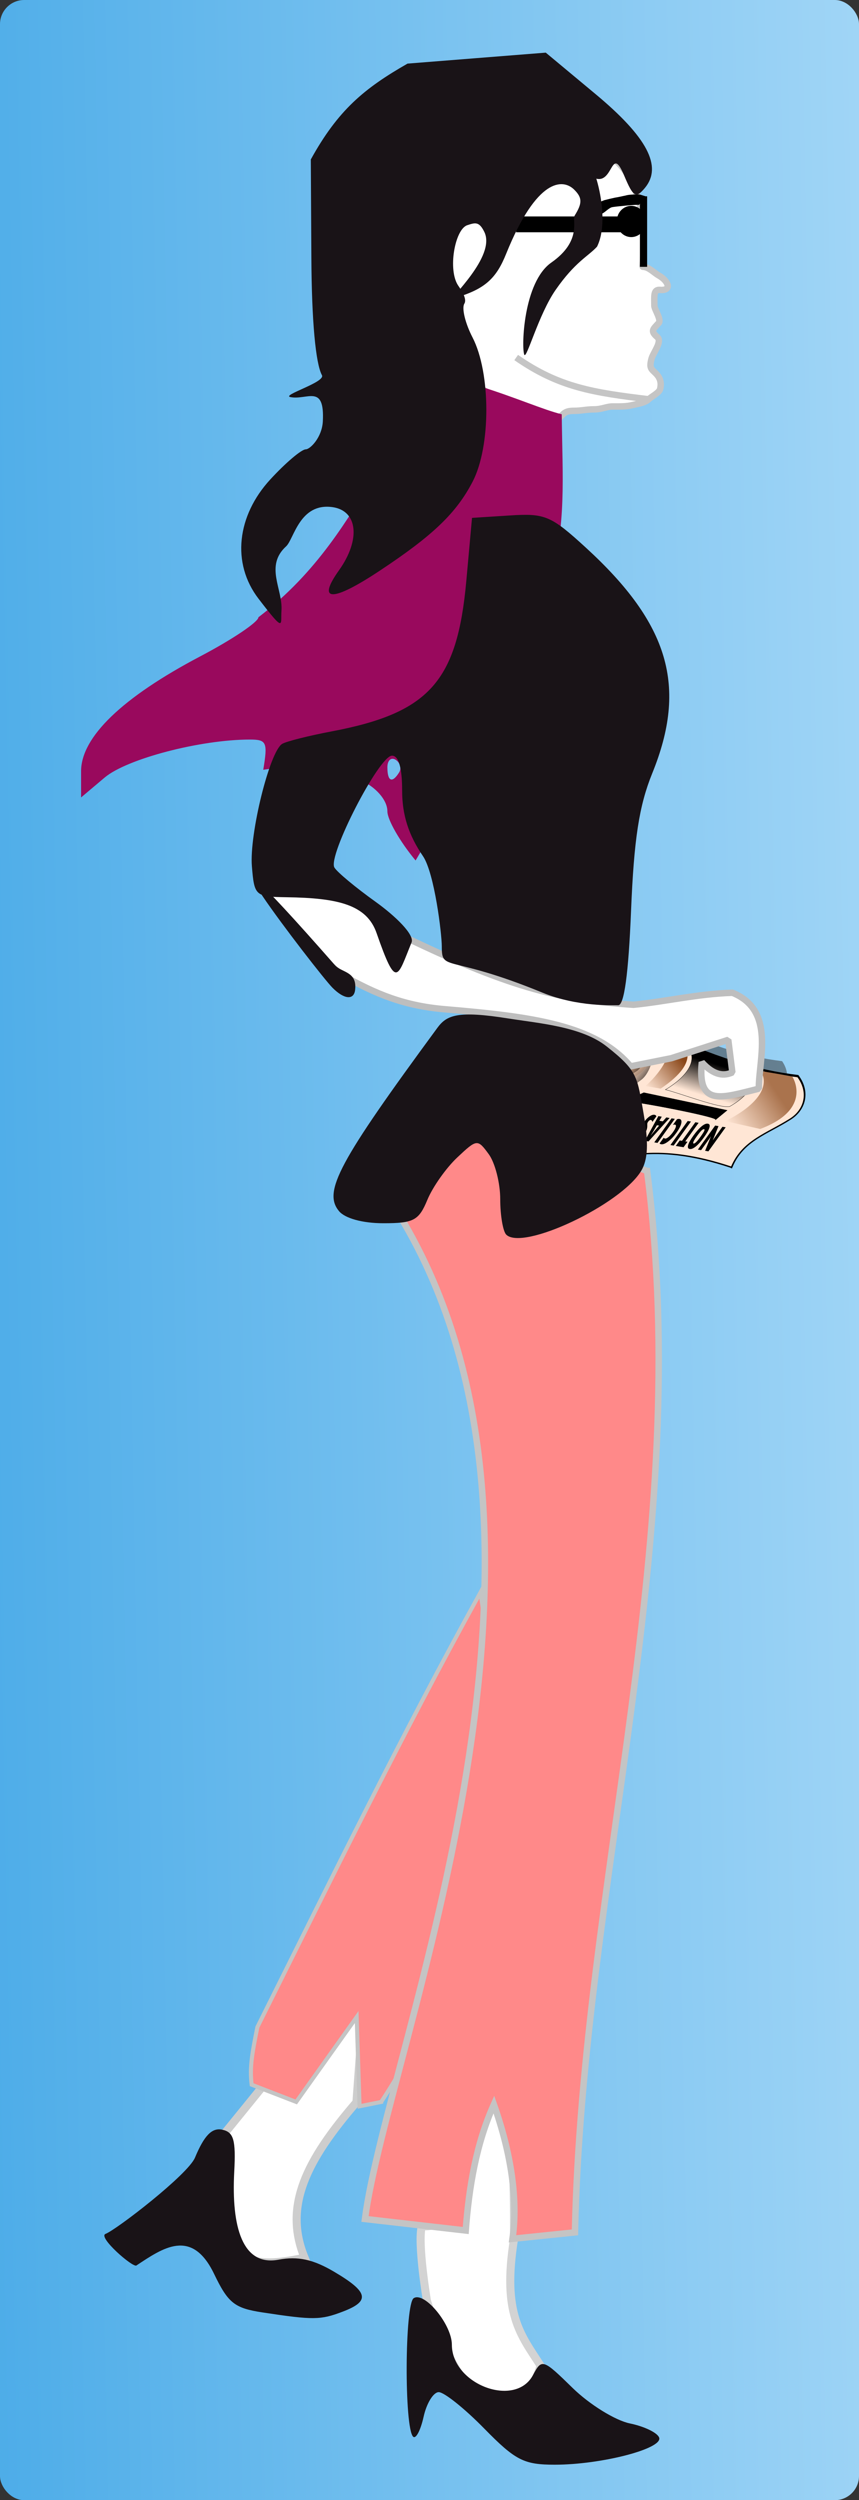 <?xml version="1.0" encoding="UTF-8"?>
<svg version="1.0" viewBox="0 0 106.57 310.14" xmlns="http://www.w3.org/2000/svg" xmlns:xlink="http://www.w3.org/1999/xlink">
<rect x="0" y="0" width="106.57" height="310.14" fill="#333333" stroke="none"/>
<defs>
<linearGradient id="b" x1="158.12" x2="338.34" y1="337.75" y2="251.04" gradientUnits="userSpaceOnUse">
<stop stop-color="#aa734d" offset="0"/>
<stop stop-color="#aa734d" stop-opacity="0" offset="1"/>
</linearGradient>
<linearGradient id="c" x1="467.55" x2="601" y1="505.84" y2="419.36" gradientUnits="userSpaceOnUse">
<stop stop-color="#894618" offset="0"/>
<stop stop-color="#894618" stop-opacity="0" offset="1"/>
</linearGradient>
<linearGradient id="d" x1="774.22" x2="797.06" y1="489.23" y2="528.9" gradientUnits="userSpaceOnUse">
<stop stop-color="#331400" offset="0"/>
<stop stop-color="#803300" stop-opacity="0" offset="1"/>
</linearGradient>
<linearGradient id="e" x1="744.31" x2="769.41" y1="472.56" y2="510.87" gradientUnits="userSpaceOnUse">
<stop stop-color="#663412" offset="0"/>
<stop stop-color="#8f491a" stop-opacity="0" offset="1"/>
</linearGradient>
<linearGradient id="f" x1="756.15" x2="765.81" y1="444.74" y2="463.98" gradientUnits="userSpaceOnUse">
<stop stop-color="#663d22" offset="0"/>
<stop stop-color="#9f5f35" stop-opacity="0" offset="1"/>
</linearGradient>
<linearGradient id="g" x1="738.16" x2="797.06" y1="417.09" y2="494.04" gradientUnits="userSpaceOnUse" xlink:href="#a"/>
<linearGradient id="h" x1="727.34" x2="750.18" y1="403.87" y2="436.33" gradientUnits="userSpaceOnUse">
<stop stop-color="#664b38" offset="0"/>
<stop stop-color="#bf8c6a" stop-opacity="0" offset="1"/>
</linearGradient>
<linearGradient id="i" x1="733.43" x2="763.4" y1="385.22" y2="421.04" gradientUnits="userSpaceOnUse">
<stop stop-color="#665041" offset="0"/>
<stop stop-color="#cfa285" stop-opacity="0" offset="1"/>
</linearGradient>
<linearGradient id="j" x1="693.35" x2="741.76" y1="377.92" y2="443.8" gradientUnits="userSpaceOnUse" xlink:href="#a"/>
<linearGradient id="k" x1="687.38" x2="741.76" y1="364.99" y2="421.51" gradientUnits="userSpaceOnUse">
<stop stop-color="#65574e" offset="0"/>
<stop stop-color="#efcfba" stop-opacity="0" offset="1"/>
</linearGradient>
<linearGradient id="l" x1="317.67" x2="366.32" y1="449.32" y2="344.86" gradientUnits="userSpaceOnUse">
<stop offset="0"/>
<stop stop-opacity="0" offset="1"/>
</linearGradient>
<linearGradient id="a">
<stop stop-color="#665449" offset="0"/>
<stop stop-color="#dfb99f" stop-opacity="0" offset="1"/>
</linearGradient>
<linearGradient id="m" x1="434" x2="-258.73" y1="322.36" y2="413.01" gradientTransform="matrix(.538 0 0 3.737 148.04 -1070.1)" gradientUnits="userSpaceOnUse">
<stop stop-color="#a0d5f6" offset="0"/>
<stop stop-color="#1591df" offset=".5"/>
<stop stop-color="#168cd6" offset=".5"/>
<stop stop-color="#116ea9" stop-opacity=".996" offset="1"/>
</linearGradient>
</defs>
<g transform="translate(-275.07 -134.44)">
<rect x="275.07" y="134.44" width="106.57" height="310.14" rx="3" ry="3" fill="url(#m)"/>
<path d="m344.46 186.29c-0.13 0.13-13.13-3.17-13.16-7.76-0.02-4.29-2.09-18.07-0.05-19.85 2.29-1.99 14.12-8.81 19.62-4.8 5.49 4.01 3.77 13.66 3.95 13.66 0.72-0.01 1.38 0.74 1.97 1.07 1.25 0.71 1.65 1.91 0.17 1.79-0.85-0.07-0.71 0.75-0.71 1.96 0 0.47 0.91 1.73 0.54 2.15-0.7 0.77-1.07 0.98-0.18 1.74 0.66 0.57-0.52 1.94-0.72 2.72-0.29 1.16-0.03 1.22 0.54 1.79 0.58 0.58 0.72 1.2 0.53 1.96-0.11 0.44-1.17 0.99-1.42 1.25-0.46 0.45-1.43 0.58-1.97 0.71-0.78 0.2-1.54 0.18-2.5 0.18-0.73 0-1.33 0.36-2.32 0.36-0.98 0-1.47 0.18-2.5 0.18-1.1 0-1.26 0.37-1.79 0.89z" fill="#fff" fill-rule="evenodd" stroke="#c5c5c5" stroke-width=".8"/>
<path d="m307.6 393.33 12.54-9.68-0.85 11.57c-6.19 7.19-9.09 12.86-6.43 19.29-8.61 1.78-9.89 0.04-11.43-13.58l6.17-7.6z" fill="#fff" fill-rule="evenodd" stroke="#cdcdcd" stroke-width="1px"/>
<path d="m338.84 412.18c0.1-17.3-1.42-18.15-2.45-17.8-2.53 0.85-2.64 17-8.98 16.2-0.58 2.04 0.63 9.28 0.63 9.28 5.06 15.9 11.72 15.72 14.1 8.04-2.44-3.81-4.79-6.37-3.3-15.72z" fill="#fff" fill-rule="evenodd" stroke="#d3d3d3" stroke-width="1px"/>
<path d="m322.36 395.18c11.96-18.21 16.07-38.57 12.32-63.21-9.86 17.85-18.45 35.45-27.68 53.93-0.62 3.14-0.98 4.89-0.71 7.14l5.53 2.14 7.5-10.53 0.36 11.07 2.68-0.54z" fill="#ff8989" fill-rule="evenodd" stroke="#c4c4c4" stroke-width=".5"/>
<path d="m355.35 279.7c-9.35-3.46-22.27-11.2-31.26 4.62 25.83 40.95-1 104.07-3.74 125.38l12.5 1.43c0.41-5.46 1.32-10.8 3.49-15.63 2.12 5.99 3.01 11.76 2.31 16.66l7.75-0.8c0.96-43.88 14.81-86.13 8.95-131.66z" fill="#ff8989" fill-rule="evenodd" stroke="#c4c4c4" stroke-width=".8"/>
<path d="m326.63 241.18c-1.92-2.3-3.5-5.05-3.5-6.09 0-2.92-6.04-6.31-7.76-3-1.4-4.62 2.75-3.63-7.64-2.16 0.57-3.42 0.42-3.75-1.66-3.75-6.13 0-15.23 2.38-18 4.7l-2.94 2.48v-3.25c0-4.24 5.11-9.16 14.8-14.26 3.96-2.08 7.2-4.26 7.2-4.84 14.86-11.33 14.92-26.72 27.32-28.7 4.58 1.42 8.1 2.99 10.31 3.52 0.19 16.27 1.99 21.37-18.13 55.35zm-2.04-10.93c0.31-0.51 0.12-1.21-0.44-1.56s-1.02 0.07-1.02 0.93c0 1.76 0.6 2.02 1.46 0.63z" fill="#99095d"/>
<path d="m355.54 183.97c-6.91-0.83-11.14-1.49-16.43-5.18" fill="none" stroke="#c5c5c5" stroke-width=".8"/>
<rect x="339.11" y="161.29" width="14.821" height="1.964" ry="0" color="#000000" fill-rule="evenodd"/>
<rect x="354.46" y="158.79" width=".893" height="8.75" color="#000000" fill-rule="evenodd"/>
<path transform="translate(124.46 8.393)" d="m230.71 153.52a1.786 1.875 0 1 1-3.57 0 1.786 1.875 0 1 1 3.57 0z" color="#000000" fill-rule="evenodd"/>
<path d="m348.61 159.94c0.45-0.29 0.95-0.47 1.44-0.67 0.45-0.12 0.9-0.22 1.35-0.32 0.43-0.06 0.84-0.17 1.26-0.25 0.44-0.13 0.9-0.12 1.35-0.15 0.4-0.05 0.75 0.13 1.12 0.23l-0.77 1.07c-0.34-0.05-2.94 0.21-3.29 0.28-0.44 0.05-0.95 0.69-1.37 0.84-0.43 0.07-0.85 0.13-1.27 0.25-0.44 0.1-0.89 0.16-1.3 0.36-0.5 0.21-0.99 0.43-1.46 0.67l2.94-2.31z"/>
<g transform="matrix(-.036 .005 -.005 -.036 378.91 281.46)">
<path d="m379.45 201.35c-49.66 76.38-127.14 85.71-206.77 121.22-48.51 21.62-71.07 71.48-45.31 122.53 123.66 32.8 235.33 84.43 429.37 208.91 20.61 13.22 87.13-8.49 102.36-16.79 19.78-10.77 133.65-123.34 269.96-135.51 5.18-0.47-30.64-12.22-62.75-23.01 14.61-5.32 29.71-9.45 45.17-11.97 2.27-0.37-4.24-4.8-15.31-11.32 11.33-2.15 22.99-3.58 34.96-4.06-7.15-5.57-14.47-10.71-21.91-15.52 6.99-1.37 14.05-2.51 21.19-3.29-10.05-5.59-34.01-12.53-61.76-19.38 17.16-11.79 35.45-24.08 55.6-37.09-9.36 0.17-29.3-1.84-51.72-4.5 8.4-8.92 16.67-18.07 24.86-27.46-6.68 0.12-13.66 0.09-20.91-0.09 3.16-3.52 6.29-7.07 9.42-10.67-15.36 0.27-32.28-0.25-50.46-1.58 7.16-9.3 14.19-18.73 21.13-28.3-15.47 1.69-32.63 2.74-51.13 3.07 9.04-13.49 18.08-27.08 27.4-40.69-124.52 17.08-245.87 38.78-453.39-64.5z" fill="#1e0b00" fill-opacity=".41" fill-rule="evenodd"/>
<path d="m523.8 568.56 67.91 58.93 108.01-40.42s-137.77-111.08-140.8-105.8c-3.02 5.28-32.82 88.93-35.12 87.29z" fill="#5e2500" fill-rule="evenodd"/>
<path d="m349.4 114.78c-51.19 84.75-135.88 95.1-221.78 134.5-52.329 24-74.923 79.32-44.378 135.97 137.28 36.4 262.2 93.69 480.81 231.81 23.22 14.67 95.33-9.42 111.69-18.62 21.26-11.96 141.38-136.87 290.56-150.38 5.67-0.52-34.18-13.55-69.93-25.53 15.81-5.9 32.22-10.48 49.09-13.28 2.48-0.41-4.88-5.33-17.31-12.56 12.34-2.39 25.08-3.97 38.22-4.5-8.1-6.19-16.37-11.89-24.75-17.22 7.61-1.53 15.32-2.79 23.12-3.66-11.28-6.2-37.91-13.9-68.69-21.5 18.34-13.09 37.88-26.73 59.44-41.16-10.27 0.19-32.26-2.04-57-5 8.83-9.9 17.51-20.04 26.1-30.46-7.34 0.13-15.01 0.1-22.97-0.1 3.31-3.91 6.59-7.85 9.87-11.84-16.85 0.3-35.46-0.28-55.5-1.75 7.46-10.32 14.77-20.79 21.97-31.41-16.92 1.88-35.71 3.04-56.03 3.41 9.34-14.97 18.67-30.05 28.31-45.16-136.03 18.96-268.35 43.04-500.84-71.56z" fill="none" stroke="#000" stroke-width="12.5"/>
<path d="m844.36 400.99c10.56-1.41-225.04 25.42-279.62 52.55-54.59 27.12-17.21 175.6 110.76 143.17 23.64-5.99 141.37-136.88 290.55-150.39 10.37-0.94-132.25-43.92-121.69-45.33z" fill="#803300" fill-rule="evenodd"/>
<path d="m844.36 400.99c10.56-1.41-225.04 25.42-279.62 52.55-54.59 27.12-17.21 175.6 110.76 143.17 23.64-5.99 141.37-136.88 290.55-150.39 10.37-0.94-132.25-43.92-121.69-45.33z" fill="url(#d)" fill-rule="evenodd"/>
<path d="m801.27 322.8c11.22-0.45-211.54 95.49-265.65 119.47s30.14 194.71 150.18 133.05c21.62-11.1 125.61-145.6 259.41-167.82 10.53-1.75-155.15-84.24-143.94-84.7z" fill="#8f491a" fill-rule="evenodd"/>
<path d="m801.27 322.8c11.22-0.45-211.54 95.49-265.65 119.47s30.14 194.71 150.18 133.05c21.62-11.1 125.61-145.6 259.41-167.82 10.53-1.75-155.15-84.24-143.94-84.7z" fill="url(#e)" fill-rule="evenodd"/>
<path d="m966.11 390.45c-72.95-55.7-158.11-74.76-243.14-94.21-74.33 90.31-46.57 100.83-177.93 159.04-54.11 23.98 40.95 172.17 145.25 100.5 21.61-14.85 122.23-159.1 275.82-165.33z" fill="#9f5f35" fill-rule="evenodd"/>
<path d="m966.11 390.45c-72.95-55.7-158.11-74.76-243.14-94.21-74.33 90.31-46.57 100.83-177.93 159.04-54.11 23.98 40.95 172.17 145.25 100.5 21.61-14.85 122.23-159.1 275.82-165.33z" fill="url(#f)" fill-rule="evenodd"/>
<path d="m655.8 500.04c-54 24.23-72.01 103.63 32.29 31.96 20.68-14.2 133.79-146.51 276.41-162.42-15.05-8.28-57.47-19.2-100.53-29.01-182.46 147.17-176.29 126.86-208.17 159.47z" fill="#af764f" fill-rule="evenodd"/>
<path d="m655.8 500.04c-54 24.23-72.01 103.63 32.29 31.96 20.68-14.2 133.79-146.51 276.41-162.42-15.05-8.28-57.47-19.2-100.53-29.01-182.46 147.17-176.29 126.86-208.17 159.47z" fill="url(#g)" fill-rule="evenodd"/>
<path d="m655.99 503.47c-44.58 22.74-48.27 54.57-38.92 57.68-62.19-9.76-114.96-41.43-101.47-49.27 81.08-47.17 333.1-216.16 358.98-212.87 33.57 4.27 67.18 8.14 80.65 7.9-114.79 76.83-171.88 131.59-299.24 196.56z" fill="#bf8c6a" fill-rule="evenodd"/>
<path d="m655.99 503.47c-44.58 22.74-48.27 54.57-38.92 57.68-62.19-9.76-114.96-41.43-101.47-49.27 81.08-47.17 333.1-216.16 358.98-212.87 33.57 4.27 67.18 8.14 80.65 7.9-114.79 76.83-171.88 131.59-299.24 196.56z" fill="url(#h)" fill-rule="evenodd"/>
<path d="m637.97 490.91c-26.04 11.74-50.16 48.11-27.52 80.92-62.55-12.11-52.13-73.78-34.12-86.19 82.09-56.55 289.8-216.04 300.24-215.38 17.1 1.07 33.09 1.46 47.76 1.2-74.33 90.31-155.38 160.38-286.36 219.45z" fill="#cfa285" fill-rule="evenodd"/>
<path d="m637.97 490.91c-26.04 11.74-50.16 48.11-27.52 80.92-62.55-12.11-52.13-73.78-34.12-86.19 82.09-56.55 289.8-216.04 300.24-215.38 17.1 1.07 33.09 1.46 47.76 1.2-74.33 90.31-155.38 160.38-286.36 219.45z" fill="url(#i)" fill-rule="evenodd"/>
<path d="m512.22 500.93c42.65-21.9 278.71-249.87 311.29-246.17s62.15 5.22 87.74 4.76c-74.33 90.31-154.99 161.24-286.36 219.45-34.88 15.46-49.37 76.66-23.08 101.68 14.48 13.78-132.23-57.82-89.59-79.72z" fill="#dfb99f" fill-rule="evenodd"/>
<path d="m512.22 500.93c42.65-21.9 278.71-249.87 311.29-246.17s62.15 5.22 87.74 4.76c-74.33 90.31-154.99 161.24-286.36 219.45-34.88 15.46-49.37 76.66-23.08 101.68 14.48 13.78-132.23-57.82-89.59-79.72z" fill="url(#j)" fill-rule="evenodd"/>
<path d="m478.11 514.39c35.62-9.03 279-285.36 311.79-284.68s62.37-0.53 87.8-3.34c-65.69 96.77-139.48 181.98-266.35 245.02-39.39 19.58-55.16 93.06-12.8 120.25 16.34 10.49-156.05-68.23-120.44-77.25z" fill="#efcfba" fill-rule="evenodd"/>
<path d="m478.11 514.39c35.62-9.03 279-285.36 311.79-284.68s62.37-0.53 87.8-3.34c-65.69 96.77-139.48 181.98-266.35 245.02-39.39 19.58-55.16 93.06-12.8 120.25 16.34 10.49-156.05-68.23-120.44-77.25z" fill="url(#k)" fill-rule="evenodd"/>
<path d="m349.15 113.05c232.49 114.6 364.81 90.5 500.83 71.54-62.93 98.6-112.5 196.69-237.53 263.3-53.8 28.66-109.38 190.29 63.23 149.32-40.85 21.53-98.77 26.53-111.89 18.1-217.59-139.91-343.52-195.41-480.8-231.82-30.539-56.64-7.961-111.94 44.36-135.94 85.91-39.4 170.62-49.75 221.8-134.5z" fill="#ffe6d5" fill-rule="evenodd"/>
<path transform="matrix(.705 .22 -1.042 1.093 0 0)" d="m640.12 31.056h15.35l19.31 38.629-0.55-7.224v-31.405h15.2v66.974h-15.6l-18.91-38.027 0.4 8.328v29.699h-15.2v-66.974zm85.64 68.63c-8.1 0-14.27-3.102-18.52-9.306-4.24-6.204-6.37-15.159-6.37-26.865 0-10.803 2.13-19.223 6.4-25.26 4.26-6.037 10.21-9.055 17.83-9.055 8.13 0 14.34 3.027 18.64 9.08 4.3 6.054 6.45 14.699 6.45 25.937s-2.12 19.959-6.35 26.163-10.26 9.306-18.08 9.306zm-0.56-55.285c-5.48 0-8.22 6.438-8.22 19.314 0 8.295 0.69 13.83 2.08 16.606s3.4 4.164 6.04 4.164c2.85 0 5.03-1.388 6.55-4.164s2.28-8.211 2.28-16.305c0-13.077-2.91-19.615-8.73-19.615zm31.31-13.345h36.27v15.301h-10.49v51.673h-15.4v-51.673h-10.38v-15.301zm46.3 0h15.2v66.974h-15.2v-66.974zm65.32 51.171v15.904c-3.21 1.036-6.09 1.555-8.63 1.555-8.79 0-15.93-3.303-21.39-9.908-5.47-6.606-8.21-15.293-8.21-26.063 0-10 2.76-18.252 8.28-24.757 5.52-6.506 12.49-9.758 20.92-9.758 3.28 0 6.29 0.435 9.03 1.304v15.954c-2.91-0.97-5.65-1.455-8.23-1.455-3.94 0-7.22 1.806-9.83 5.418s-3.91 8.211-3.91 13.796c0 6.02 1.31 10.778 3.94 14.273 2.62 3.495 6.13 5.242 10.51 5.242 2.14 0 4.65-0.501 7.52-1.505zm10.34-51.171h15.2v66.974h-15.2v-66.974zm77 66.974h-15.8l-2.56-11.187h-16.05l-2.66 11.187h-15.5l17.76-66.974h17.05l17.76 66.974zm-21.27-23.228c-2.27-9.966-3.98-19.448-5.11-28.445h-0.2c-1.21 9.265-2.9 18.746-5.07 28.445h10.38zm29 21.974v-15.602c4.82 2.809 8.86 4.214 12.14 4.214 1.91 0 3.41-0.527 4.52-1.58 1.1-1.054 1.65-2.45 1.65-4.189 0-1.338-0.44-2.592-1.33-3.763-0.88-1.171-2.41-2.592-4.59-4.264-5.25-4.014-9.05-7.751-11.41-11.213-2.36-3.461-3.54-7.316-3.54-11.563 0-5.786 1.82-10.502 5.47-14.148 3.65-3.645 8.36-5.468 14.15-5.468 4.28 0 8.53 0.92 12.74 2.759v15c-4.52-2.475-8.18-3.712-10.99-3.712-1.87 0-3.35 0.46-4.44 1.379-1.08 0.92-1.63 2.183-1.63 3.788 0 2.81 2.53 5.97 7.58 9.482 3.01 2.074 6.06 4.992 9.15 8.754 3.1 3.763 4.64 8.119 4.64 13.069 0 5.786-2.02 10.577-6.07 14.373-4.04 3.796-9.18 5.694-15.4 5.694-4.25 0-8.46-1.003-12.64-3.01z"/>
<path d="m234.68 437.87s-32.92-72.98 91.58-121.63c34.34-2.21 160.1 67.77 208.92 87.29 0 0-148.82 57.24-91.59 141.66-121.63-77.27-213.21-105.89-208.91-107.32z" fill="url(#l)" fill-rule="evenodd" stroke="#000" stroke-width="1px"/>
<path d="m336.27 304.79 273.32 98.74s40.06-10.02 50.08-24.33c-36.65-6.94-303.32-97.76-279.04-101.6l-44.36 27.19z" fill-rule="evenodd" stroke="#000" stroke-width="1px"/>
<path d="m457.9 550.92s-67.25-64.4 93.02-141.67l50.08 15.74s-163.13 104.46-62.96 177.44c-51.52-34.34-80.14-51.51-80.14-51.51z" fill="url(#c)" fill-rule="evenodd"/>
<path d="m347.72 269.02s-181.73 53.21-144.52 151.95c-50.09-14.31-103.03-32.64-103.03-32.64s-57.241-119.31 133.07-162.24l114.48 42.93z" fill="url(#b)" fill-rule="evenodd"/>
</g>
<path d="m317.44 255.35c-16.08-13.51-11.92-18.77 7.58-4.8 12.71 6.12 19.05 7.93 28.65 8.53 4.03-0.4 7.89-1.35 12.27-1.49 5.37 2.18 3.25 8.29 3.27 11.9-4.52 1.1-7.65 2.37-7.07-3.28 1.51 1.68 2.78 1.73 3.79 1.26l-0.51-4.04-7.07 2.28-5.05 1.01c-4.32-5.15-12.3-6.18-22.98-7.08-5.05-0.42-8.59-1.85-12.88-4.29z" fill="#fff" fill-rule="evenodd" stroke="#bebebe" stroke-linejoin="bevel" stroke-width=".8"/>
<path d="m335.13 435.68c-2.43-2.48-4.96-4.5-5.63-4.5-0.66 0-1.51 1.38-1.88 3.07-0.38 1.69-0.96 2.79-1.3 2.45-1.11-1.11-1.04-16.49 0.08-17.18 1.35-0.84 4.73 3.29 4.73 5.77 0 4.94 7.86 7.89 10.06 3.78 1.1-2.06 1.22-2.03 4.94 1.61 2.09 2.04 5.28 4.01 7.08 4.38s3.44 1.16 3.64 1.77c0.45 1.37-7.19 3.35-12.95 3.35-3.84 0-4.88-0.53-8.77-4.5zm-27.5-14.39c-3.47-0.53-4.26-1.16-6-4.78-2.78-5.77-6.4-3.18-9.64-1.04-0.44 0.29-4.82-3.53-3.83-3.92 1.4-0.55 10.22-7.36 11.1-9.46 1.14-2.74 2.1-3.73 3.36-3.47 1.45 0.3 1.72 1.26 1.51 5.24-0.36 6.84 1.02 11.73 5.49 10.89 2.41-0.45 4.29-0.05 6.91 1.5 4.27 2.52 4.5 3.64 1.04 4.95-2.73 1.04-3.63 1.05-9.94 0.09zm30.24-133.7c-0.4-0.41-0.74-2.38-0.74-4.39 0-2-0.64-4.51-1.42-5.58-1.39-1.9-1.47-1.9-3.92 0.41-1.37 1.29-3.04 3.65-3.7 5.25-1.06 2.56-1.7 2.9-5.46 2.9-2.56 0-4.75-0.6-5.5-1.5-2.01-2.42-0.05-6.07 12.21-22.75 1.16-1.57 2.51-2.15 8.8-1.15 3.87 0.61 9.1 1.01 12.21 3.48 3.89 3.07 3.77 3.79 4.58 8.4 0.62 3.54 0.53 5.61-0.31 7.02-2.52 4.2-14.7 9.96-16.75 7.91zm4.51-30.01c-11.83-4.86-12.5-2.53-12.5-5.75 0-1.55-0.91-9.08-2.33-11.18-1.8-2.64-2.59-5.13-2.59-8.14 0-2.83-0.43-4.33-1.26-4.33-1.6 0-8.01 12.47-7.14 13.88 0.35 0.58 2.65 2.49 5.11 4.25 2.49 1.79 4.85 4.09 4.46 5.04-1.77 4.32-1.86 5.96-4.34-1.16-1.22-3.52-4.77-4.36-11.16-4.45-3.89-0.06-4.01-0.16-4.31-3.84-0.33-3.98 2.2-14.22 3.75-15.18 0.5-0.31 3.28-1.01 6.18-1.56 12.06-2.29 15.54-6.18 16.67-18.64l0.71-7.84 4.72-0.3c4.34-0.28 5.08 0.03 9.41 4 10.33 9.46 12.61 17.22 8.22 28.01-1.62 4-2.26 8.15-2.62 17.04-0.32 7.8-0.85 11.74-1.6 11.71-0.62-0.03-4.98 0.24-9.38-1.56zm-26.05-0.6c-1.89-1.89-21.35-27.48 0.3-2.81 0.82 0.94 2.75 0.75 2.5 3.04-0.14 1.32-1.35 1.22-2.8-0.23zm-9.17-48.25c-3.42-4.44-2.66-10.35 1.43-14.8 1.89-2.06 3.88-3.75 4.41-3.75 0.54 0 2.01-1.46 2.12-3.45 0.25-4.72-1.93-2.63-4.01-3.03-1.21-0.23 4.38-1.84 3.9-2.72-0.79-1.46-1.27-6.79-1.31-14.53l-0.07-12.23c3.37-6.11 6.61-8.81 12-11.89l8.57-0.68 8.58-0.68 6.16 5.13c6.42 5.34 8.34 8.99 6.14 11.65-1.12 1.34-1.45 1.15-2.57-1.52-1.8-4.28-1.24 2.1-4.27-0.03-0.72-4.68 3.06 4.49 0.9 8.84-1.1 1.2-2.71 1.87-5.13 5.35-2.14 3.07-3.63 8.74-3.9 8.04-0.36-0.91-0.12-8.99 3.36-11.42 3.84-2.69 2.55-5.28 2.89-5.82 0.97-1.56 0.96-2.22-0.07-3.24-1.38-1.35-4.6-1.48-8.42 7.96-1.22 3.04-2.6 4.42-6.48 5.52-0.85 0.24 5.26-5.13 3.77-8.21-0.65-1.33-1.13-1.17-2.13-0.84-1.53 0.52-2.44 5.57-1.1 7.51 0.46 0.66 1.09 1.66 0.75 2.22-0.35 0.55 0.11 2.44 1.01 4.18 2.28 4.41 2.29 13.51 0.02 17.89-2.02 3.9-4.92 6.68-11.52 11.05-5.91 3.92-7.87 3.9-5.06-0.05 2.7-3.79 2.33-7.38-0.8-7.83-4.09-0.58-4.79 3.96-5.76 4.86-2.69 2.45-0.39 5.32-0.58 7.98-0.12 1.71 0.5 2.89-2.83-1.46z" fill="#191317"/>
</g>
</svg>
